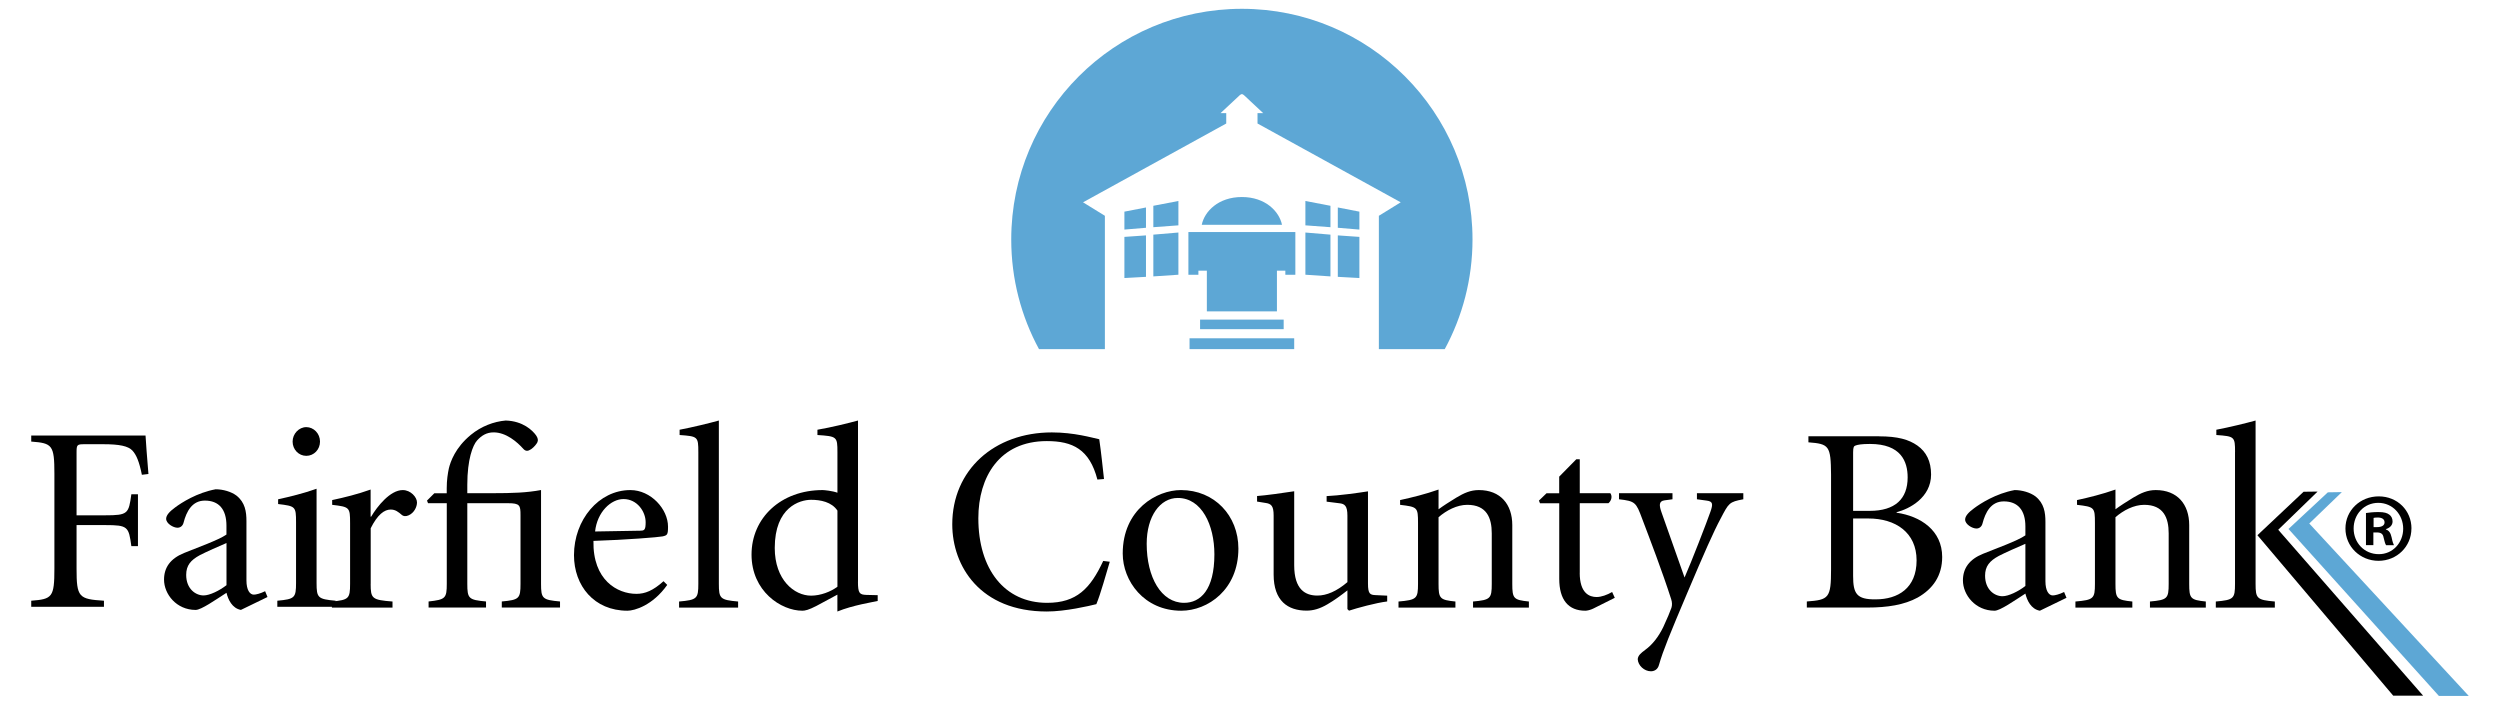<?xml version="1.0" encoding="UTF-8"?><svg xmlns="http://www.w3.org/2000/svg" viewBox="0 0 567.57 160"><defs><style>.d{fill:#fff;}.e{fill:#5da7d5;}</style></defs><g id="a"><rect class="d" width="567.57" height="160"/></g><g id="c"><path d="m12.35,107.55c0-6.52-.48-6.94-5.26-7.3v-1.37h25.95c.06,1.02.36,5.38.66,8.73l-1.49.18c-.6-2.99-1.26-4.54-2.15-5.5-.96-1.02-2.93-1.44-6.58-1.44h-4.31c-1.67,0-1.79.12-1.79,1.85v14.29h6.52c5.14,0,5.32-.36,5.92-4.78h1.5v11.78h-1.5c-.6-4.43-.78-4.78-5.92-4.78h-6.52v9.87c0,6.52.48,6.94,6.22,7.3v1.38H7.09v-1.38c4.78-.36,5.26-.78,5.26-7.3v-21.53Z"/><path d="m54.71,138.47c-2.03-.36-2.93-2.39-3.29-3.89-2.51,1.61-5.74,3.89-7,3.89-4.37,0-7.18-3.59-7.18-6.88,0-2.75,1.44-4.78,4.54-6.04,2.93-1.2,7.83-2.93,9.63-4.19v-2.03c0-3.71-1.73-5.68-4.9-5.68-2.93,0-4.19,2.51-4.84,5.02-.18.72-.72,1.14-1.38,1.14-.96,0-2.57-.96-2.57-2.03,0-.78.72-1.61,2.03-2.57,1.44-1.08,4.96-3.35,9.21-4.13,1.67,0,3.53.54,4.72,1.43,1.97,1.56,2.27,3.65,2.27,5.8v13.46c0,2.21.78,3.23,1.67,3.23.48,0,1.49-.24,2.57-.78l.54,1.32-6.04,2.93Zm-3.29-15.19c-1.32.54-4.9,2.15-6.04,2.75-2.09,1.14-3.11,2.33-3.11,4.49,0,3.17,2.15,4.66,3.95,4.66,1.38,0,3.59-1.08,5.2-2.33v-9.57Z"/><path d="m71.87,132.37c0,3.35.3,3.65,4.31,4.01v1.38h-13.22v-1.38c3.95-.36,4.25-.66,4.25-4.01v-13.81c0-3.59-.12-3.65-4.07-4.13v-1.08c2.75-.6,5.68-1.32,8.73-2.39v21.41Zm.78-32.11c0,1.79-1.38,3.23-3.11,3.23s-3.11-1.44-3.11-3.23,1.44-3.29,3.11-3.29,3.11,1.44,3.11,3.29Z"/><path d="m84.15,132.55c0,3.35.3,3.65,4.96,4.01v1.38h-13.76v-1.38c3.83-.36,4.13-.66,4.13-4.01v-13.81c0-3.59-.12-3.65-4.07-4.13v-1.08c2.81-.6,5.74-1.32,8.73-2.39v6.16h.12c1.38-2.33,4.31-6.04,7.18-6.04,1.79,0,3.23,1.61,3.23,2.81,0,1.02-.66,2.39-1.91,2.93-.66.3-1.2.18-1.49-.06-.84-.72-1.5-1.26-2.57-1.26-1.44,0-2.99,1.14-4.54,4.25v12.62Z"/><path d="m97.18,114.25l-.24-.6,1.67-1.67h2.81v-1.14c0-1.85.24-3.35.48-4.49.36-1.5,1.44-4.72,5.02-7.65,2.33-1.91,5.14-2.99,7.89-3.23,3.95.12,6.1,2.27,6.88,3.35.42.6.54,1.14.3,1.61-.18.36-.72,1.08-1.43,1.56-.72.48-1.2.48-1.73-.06-1.43-1.62-3.95-3.77-6.76-3.77-1.61,0-2.75.72-3.77,1.85-.96,1.08-2.21,4.25-2.21,10.05v1.91h5.56c4.84,0,7.95-.12,11.18-.72v21.29c0,3.35.3,3.65,4.31,4.01v1.38h-13.22v-1.38c3.95-.36,4.25-.66,4.25-4.01v-15.55c0-2.27-.12-2.75-2.87-2.75h-9.21v18.3c0,3.35.3,3.65,4.25,4.01v1.38h-13.04v-1.38c3.83-.42,4.13-.72,4.13-4.01v-18.3h-4.25Z"/><path d="m151.48,132.79c-3.29,4.66-7.42,5.86-9.03,5.86-7.59,0-12.14-5.68-12.14-12.62,0-8.01,5.62-14.77,12.8-14.77,4.66,0,8.55,4.31,8.55,8.31,0,1.85-.18,1.97-1.26,2.21-.84.18-8.25.78-15.67,1.02-.18,8.91,5.44,12.02,9.75,12.02,1.97,0,3.77-.72,6.16-2.87l.84.84Zm-5.98-12.32c.84,0,1.08-.3,1.08-1.91,0-2.39-1.91-5.26-5.02-5.26-2.87,0-5.98,2.93-6.46,7.36l10.41-.18Z"/><path d="m158.54,102.65c0-3.53-.12-3.59-4.25-3.89v-1.2c2.87-.54,6.76-1.49,8.91-2.09v37.08c0,3.35.3,3.65,4.37,4.01v1.38h-13.4v-1.38c4.07-.36,4.37-.66,4.37-4.01v-29.9Z"/><path d="m194.78,132.07c0,2.63.36,2.93,1.91,2.99l2.57.06v1.32c-1.02.24-5.68.96-9.15,2.39v-3.83l-4.78,2.57c-1.73.9-2.57,1.08-3.17,1.08-4.84,0-11.54-4.43-11.54-12.74s6.64-14.65,16.15-14.65c.36,0,2.21.18,3.35.6v-9.21c0-3.53-.12-3.59-4.54-3.89v-1.2c3.17-.54,7-1.49,9.21-2.09v36.6Zm-4.66-16.15c-1.32-1.97-3.83-2.45-5.98-2.45-2.57,0-8.25,1.67-8.25,10.94,0,7.24,4.43,10.82,8.25,10.82,2.15,0,4.48-.9,5.98-2.03v-17.28Z"/><path d="m249.14,108.87c-1.79-6.88-5.62-8.73-11.48-8.73-10.76,0-15.55,8.13-15.55,17.52,0,11.54,5.92,19.2,15.61,19.2,6.7,0,9.81-3.23,12.74-9.51l1.49.18c-.78,2.57-2.09,7.36-3.05,9.63-1.67.42-7.06,1.67-11.24,1.67-15.13,0-21.47-10.29-21.47-19.79,0-12.32,9.51-20.87,22.61-20.87,5.08,0,9.09,1.2,10.76,1.55.48,3.29.72,5.92,1.08,9.03l-1.49.12Z"/><path d="m254.89,125.67c0-10.05,7.77-14.41,13.22-14.41,7.59,0,13.04,5.8,13.04,13.28,0,9.33-6.94,14.11-12.98,14.11-8.43,0-13.28-6.76-13.28-12.98Zm20.81.18c0-6.64-2.87-12.8-8.31-12.8-4.01,0-7.06,4.13-7.06,10.41,0,7.59,3.29,13.4,8.49,13.4,3.71,0,6.88-2.93,6.88-11Z"/><path d="m305.9,117.06c0-2.21-.6-2.69-1.85-2.81l-2.87-.36v-1.26c2.75-.12,7.12-.72,9.39-1.08v20.93c0,2.39.48,2.57,1.73,2.63l2.63.12v1.32c-2.51.3-6.88,1.5-8.67,2.09l-.36-.36v-4.25c-1.38,1.08-2.99,2.27-4.55,3.17-1.73,1.02-3.23,1.43-4.72,1.43-4.25,0-7.48-2.21-7.48-8.19v-13.4c0-2.21-.54-2.69-1.91-2.87l-1.85-.3v-1.26c1.79-.12,6.16-.72,8.43-1.08v16.8c0,5.56,2.57,6.88,5.26,6.88,2.09,0,4.37-.96,6.82-3.05v-15.13Z"/><path d="m326.59,115.62c1.14-.84,2.45-1.67,4.01-2.63,1.79-1.08,3.29-1.73,5.14-1.73,4.9,0,7.59,3.23,7.59,7.95v13.34c0,3.35.3,3.65,3.77,4.01v1.38h-12.68v-1.38c3.95-.36,4.25-.66,4.25-4.01v-11.48c0-3.47-1.14-6.46-5.56-6.46-2.33,0-4.72,1.25-6.52,2.81v15.13c0,3.35.3,3.65,3.83,4.01v1.38h-12.92v-1.38c4.13-.36,4.43-.66,4.43-4.01v-13.81c0-3.59-.12-3.65-4.07-4.13v-1.08c2.75-.6,5.68-1.32,8.73-2.39v4.48Z"/><path d="m358.64,130.04c0,4.66,2.21,5.5,3.83,5.5,1.08,0,2.39-.48,3.53-1.14l.6,1.32-4.9,2.45c-.6.3-1.37.48-1.79.48-3.83,0-5.92-2.45-5.92-7.24v-17.16h-4.37l-.24-.6,1.73-1.67h2.87v-3.77l3.89-3.95h.78v7.71h6.94c.48.66.3,1.62-.42,2.27h-6.52v15.79Z"/><path d="m379.69,113.35l-1.79.24c-1.32.18-1.26,1.14-.66,2.81l5.2,14.71c1.49-3.35,5.14-12.8,5.86-14.89.66-1.85.54-2.39-.84-2.57l-2.21-.3v-1.38h10.53v1.38c-3.23.6-3.29.84-5.14,4.36-1.61,2.99-3.77,7.89-7.59,16.92-3.95,9.33-5.5,13.1-6.4,16.27-.3,1.2-1.2,1.5-1.85,1.5-1.5,0-2.93-1.32-2.99-2.75.06-.84.72-1.38,1.67-2.09,1.67-1.2,3.05-2.99,4.13-5.2.84-1.79,1.61-3.65,1.85-4.37.18-.54.18-1.26-.06-1.97-2.03-6.34-4.84-13.64-6.58-18.24-1.38-3.71-1.55-4.01-5.26-4.43v-1.38h12.14v1.38Z"/><path d="m426.57,99.06c4.31,0,6.76.72,8.73,2.09,2.03,1.44,3.11,3.59,3.11,6.58,0,5.26-4.96,7.83-7.83,8.55v.12c5.44.78,10.35,4.01,10.35,10.05,0,4.25-2.09,7.24-5.56,9.21-3.05,1.67-6.88,2.27-11.42,2.27h-13.75v-1.38c5.02-.36,5.5-.78,5.5-7.3v-21.53c-.06-6.52-.42-6.94-5.14-7.3v-1.37h16.03Zm-5.86,16.92h3.77c5.74,0,8.61-2.69,8.61-7.6,0-3.59-1.5-7.59-8.55-7.59-1.97,0-2.81.18-3.29.36-.36.12-.54.36-.54,1.55v13.28Zm0,1.73v13.04c0,4.01.78,5.38,5.14,5.32,5.02,0,9.27-2.51,9.27-8.85s-4.78-9.51-10.94-9.51h-3.47Z"/><path d="m463.11,138.65c-2.03-.36-2.93-2.39-3.29-3.89-2.51,1.61-5.74,3.89-7,3.89-4.36,0-7.18-3.59-7.18-6.88,0-2.75,1.44-4.78,4.55-6.04,2.93-1.2,7.83-2.93,9.63-4.19v-2.03c0-3.71-1.74-5.68-4.9-5.68-2.93,0-4.19,2.51-4.84,5.02-.18.72-.72,1.14-1.37,1.14-.96,0-2.57-.96-2.57-2.03,0-.78.72-1.61,2.03-2.57,1.44-1.08,4.96-3.35,9.21-4.13,1.67,0,3.53.54,4.72,1.43,1.97,1.56,2.27,3.65,2.27,5.8v13.46c0,2.21.78,3.23,1.67,3.23.48,0,1.49-.24,2.57-.78l.54,1.32-6.04,2.93Zm-3.29-15.19c-1.32.54-4.9,2.15-6.04,2.75-2.09,1.14-3.11,2.33-3.11,4.49,0,3.17,2.15,4.66,3.95,4.66,1.37,0,3.59-1.08,5.2-2.33v-9.57Z"/><path d="m480.27,115.62c1.14-.84,2.45-1.67,4.01-2.63,1.79-1.08,3.29-1.73,5.14-1.73,4.9,0,7.59,3.23,7.59,7.95v13.34c0,3.35.3,3.65,3.77,4.01v1.38h-12.68v-1.38c3.95-.36,4.25-.66,4.25-4.01v-11.48c0-3.47-1.14-6.46-5.56-6.46-2.33,0-4.73,1.25-6.52,2.81v15.13c0,3.35.3,3.65,3.83,4.01v1.38h-12.92v-1.38c4.13-.36,4.43-.66,4.43-4.01v-13.81c0-3.59-.12-3.65-4.07-4.13v-1.08c2.75-.6,5.68-1.32,8.73-2.39v4.48Z"/><path d="m507.42,102.65c0-3.53-.12-3.59-4.25-3.89v-1.2c2.87-.54,6.76-1.49,8.91-2.09v37.08c0,3.35.3,3.65,4.37,4.01v1.38h-13.4v-1.38c4.07-.36,4.36-.66,4.36-4.01v-29.9Z"/><polygon points="522.98 111.64 512.5 121.51 543.33 157.94 550.12 157.94 517.22 120.27 526.16 111.6 522.98 111.64"/><polygon class="e" points="528.49 111.77 519.55 120.09 553.7 158 560.48 158 524.27 118.85 531.67 111.72 528.49 111.77"/><g><polygon class="e" points="261.84 51.58 267.53 51.16 267.53 45.63 261.84 46.72 261.84 51.58"/><polygon class="e" points="255.27 52.12 260.17 51.71 260.17 47.1 255.27 48.05 255.27 52.12"/><polygon class="e" points="261.84 62.75 267.53 62.37 267.53 52.79 261.84 53.27 261.84 62.75"/><polygon class="e" points="255.27 63.12 260.17 62.85 260.17 53.44 255.27 53.78 255.27 63.12"/><polygon class="e" points="269.8 52.68 269.8 62.38 272.07 62.38 272.07 61.45 273.99 61.45 273.99 70.69 289.9 70.69 289.9 61.45 291.81 61.45 291.81 62.38 294.08 62.38 294.08 52.68 269.8 52.68"/><rect class="e" x="272.45" y="72.56" width="18.98" height="2.17"/><rect class="e" x="270.06" y="76.8" width="23.76" height="2.46"/><polygon class="e" points="302.05 51.58 296.36 51.16 296.36 45.63 302.05 46.72 302.05 51.58"/><polygon class="e" points="308.62 52.12 303.72 51.71 303.72 47.1 308.62 48.05 308.62 52.12"/><polygon class="e" points="302.05 62.75 296.36 62.37 296.36 52.79 302.05 53.27 302.05 62.75"/><polygon class="e" points="308.62 63.12 303.72 62.85 303.72 53.44 308.62 53.78 308.62 63.12"/><path class="e" d="m272.83,51.04c.62-3.03,3.76-6.31,9.11-6.31s8.49,3.28,9.11,6.31h-18.22Z"/><path class="e" d="m281.94,2c-28.92,0-52.36,23.44-52.36,52.36,0,9.02,2.28,17.5,6.3,24.9h14.96v-30.27l-4.96-3.06,32.51-17.89v-2.35h-1.3s4.16-3.89,4.37-4.08c.21-.19.36-.24.48-.24s.27.05.48.24c.21.19,4.37,4.08,4.37,4.08h-1.3v2.35l32.51,17.89-4.96,3.06v30.27h14.96c4.01-7.41,6.3-15.89,6.3-24.9,0-28.92-23.44-52.36-52.36-52.36Z"/></g><path d="m547.46,119.98c0,4.09-3.29,7.34-7.47,7.34s-7.51-3.24-7.51-7.34,3.33-7.29,7.56-7.29,7.43,3.2,7.43,7.29Zm-13.12,0c0,3.25,2.45,5.83,5.69,5.83,3.16.04,5.56-2.58,5.56-5.78s-2.4-5.87-5.65-5.87-5.6,2.62-5.6,5.83Zm4.49,3.78h-1.69v-7.29c.67-.09,1.6-.22,2.8-.22,1.38,0,2,.22,2.49.58.44.31.75.84.75,1.56,0,.89-.67,1.47-1.51,1.73v.09c.71.22,1.07.8,1.29,1.78.22,1.11.4,1.51.53,1.78h-1.78c-.22-.27-.35-.89-.58-1.78-.13-.76-.58-1.11-1.51-1.11h-.8v2.89Zm.04-4.09h.8c.93,0,1.69-.31,1.69-1.07,0-.67-.49-1.11-1.56-1.11-.45,0-.76.05-.93.09v2.09Z"/></g></svg>